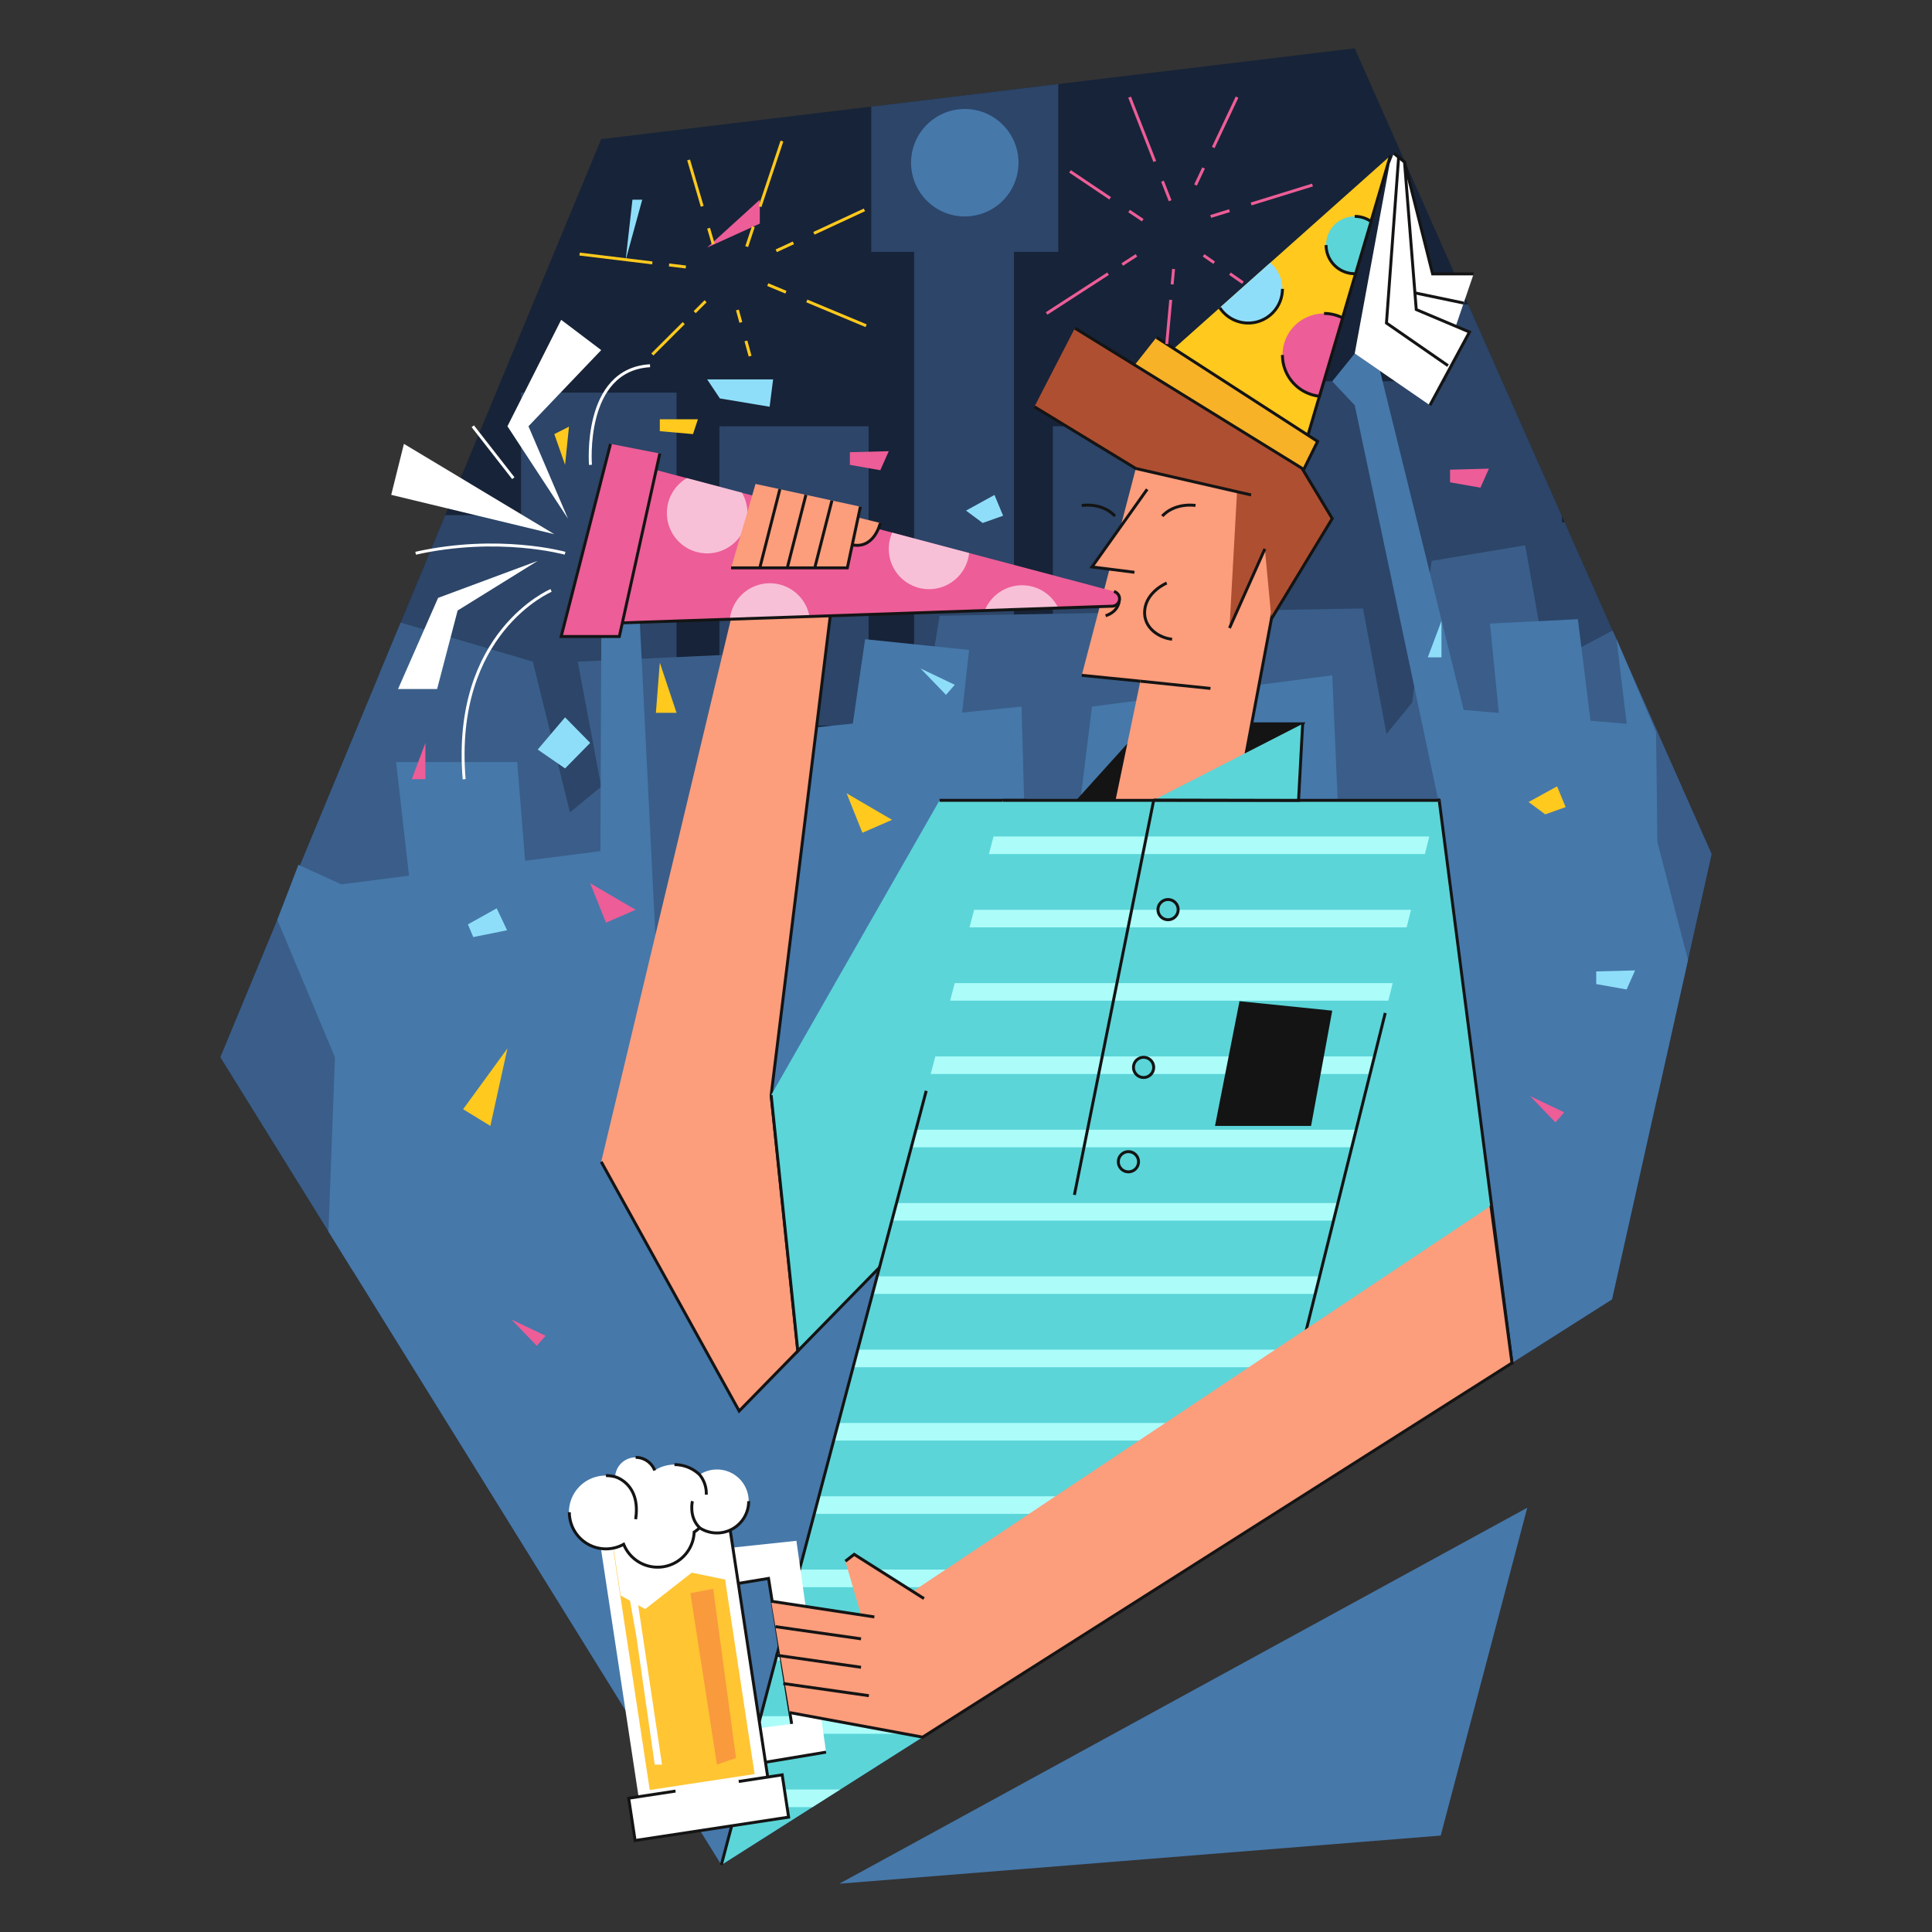 <svg viewBox="0 0 1000 1000" xmlns="http://www.w3.org/2000/svg" xmlns:xlink="http://www.w3.org/1999/xlink"><rect x="0" y="0" width="1000" height="1000" fill="#333333" stroke="none"/><clipPath id="a"><path d="m519.21 414.26-145.85 551.03 279.77-177.62 91.8-373.41z"/></clipPath><path d="m701.2 25 184.77 417.06-51.56 230.53-461.05 292.7-259.33-418.07 197.15-475.21z" fill="#172338"/><g fill="#2c4568"><path d="m473.14 368.97h51.7v-238.61h22.94v-86.87l-96.83 11.68v75.19h22.19z"/><path d="m269.7 266.63h-39.26l-33.53 80.82v109.7h80.47v-21.78h72.8v-232.18h-80.48z"/><path d="m372.37 220.63h77.22v154.97h-77.22z"/><path d="m544.95 220.63h48.15v154.97h-48.15z"/><path d="m840.98 340.51-31.09-70.18h-1.42v-3.2l-48.53-109.54h-11.77v39.75h-76.75v72.99h-46.85v132.2h123.6 22.6 11.83 25.87 32.51z"/></g><path d="m849.07 582.78 8.94-15.68 27.96-125.04-51.26-115.71-34.17 18.15-11.12-62.25-48.41 8.05-10.11 73.41-13.27 16.17-12.13-64.94-219.19 3.77-13.36 83.42-46.79 55.61-39.29-119.31-87.82 4.04 12.13 64.71-16.17 13.27-19.21-77.98-68.44-20.22-93.33 224.96 68.75 110.84z" fill="#3a5e89"/><path d="m373.36 965.29 461.05-292.7 39.29-175.66-15.84-61.1-.7-56.99-20.46-47.99 5.29 43.8-18.78-1.6-6.49-52.56-45.5 2.27 4.56 46.26-18.19-1.55-43.27-175.46-13.12-9.03-11.63 14.41 11.63 12.38 43.26 204.46-8.63 109.22-38.17 12.09-8.09-185.99-124.36 16.18-29.82 240.84-6.64-240.84-30.75 3.1 3.6-32.42-53.83-5.56-6.35 43.68-43.06 4.34-19.94 197.16-24.94 20.05-11.96-65.79-12.52-252.19-17.68 31.36-.54 131.09-38.99 5-4.08-51.1h-62.69l6.69 58.8-35 4.49-22.24-10.11-10.92 28.43 29.83 71.18-3.37 90.23z" fill="#4678aa"/><path d="m558.01 414.26 35.77-39.61h80.47l-33.59 46.18z" fill="#141414" stroke="#141414" stroke-miterlimit="10" stroke-width="1.52"/><path d="m590.24 233.53-30.33 116.02 30.33 3.03-15.17 72.8 68.25-26.54 28.81-153.18z" fill="#fc9d7c"/><g stroke="#141414" stroke-miterlimit="10" stroke-width="1.52"><path d="m575.07 425.38 68.25-26.54 28.81-153.18-81.89-12.13" fill="none"/><path d="m559.91 349.55 30.33 3.03" fill="none"/><path d="m593.78 253.25-28.57 40.19 21.99 2.78" fill="#fc9d7c"/></g><path d="m603.89 183.74 115.76-103.13-43.98 149.13z" fill="#ffc91d"/><path d="m719.65 80.61-43.98 149.13" fill="none" stroke="#141414" stroke-miterlimit="10" stroke-width="1.52"/><path d="m582.65 194.86 15.93-20.22 83.41 53.84-10.87 21.99z" fill="#f7b228"/><path d="m598.58 174.64 83.41 53.84-10.87 21.99-88.47-55.61" fill="none" stroke="#141414" stroke-miterlimit="10" stroke-width="1.52"/><path d="m640.28 254.51-52.39-12.02-52.5-31.96 20.98-40.69 117.53 72.54 15.67 26.03-31.48 51.9-3.4-36.23-18.31 41z" fill="#af4f31"/><g fill="none" stroke="#141414" stroke-miterlimit="10" stroke-width="1.52"><path d="m647.57 256.18-59.68-13.69-52.5-31.96"/><path d="m636.38 325.08 18.31-40.99"/><path d="m556.37 169.84 117.53 72.54 15.67 26.03-31.48 51.9"/></g><path d="m726.98 83.89 14.54 57.89h21.23l-10.43 30.52-25.34-3.22-4.61-78.49 1.56-9.19z" fill="#fff"/><path d="m726.98 169.08-4.61-78.49 1.56-9.19 3.05 2.49 14.54 57.89h21.23" fill="none" stroke="#141414" stroke-miterlimit="10" stroke-width="1.52"/><path d="m721.42 79.34 5.56 4.55 6.07 76.34 27.55 11.63-20.47 37.91-38.93-26.79 18.07-98.14z" fill="#fff"/><path d="m721.42 79.34 5.56 4.55 6.07 76.34 27.55 11.63-20.47 37.91" fill="none" stroke="#141414" stroke-miterlimit="10" stroke-width="1.52"/><path d="m590.24 352.58 36.3 3.75" fill="#fff" stroke="#141414" stroke-miterlimit="10" stroke-width="1.52"/><path d="m434.03 284.08h-47.02l-75.83 317.24 71.41 129.02 30.36-31.07-13.8-132.44z" fill="#fc9d7c"/><g fill="none" stroke="#141414" stroke-miterlimit="10" stroke-width="1.52"><path d="m311.18 601.32 71.41 129.02 30.36-31.07-13.8-132.44 34.88-282.75h-47.02"/><path d="m603.89 301.78s-10.37 4.3-11.38 13.9 8.09 14.66 14.16 15.17"/><path d="m601.61 267.15s5.31-6.82 17.19-5.56"/><path d="m577.09 267.15s-5.3-6.82-17.18-5.56"/></g><path d="m576.58 306.12-247-65.51-18.45 82.15 264.52-9a3.94 3.94 0 0 0 3.57-2.59 3.88 3.88 0 0 0 -2.64-5.05z" fill="#ed5d97"/><g fill="#fff" opacity=".61"><path d="m345.18 265.52a20.85 20.85 0 1 0 38.82-10.52l-28.43-7.54a20.79 20.79 0 0 0 -10.39 18.06z"/><path d="m377.75 320.49 41.22-1.4a20.83 20.83 0 0 0 -41.22 1.4z"/><path d="m461.81 275.68a20.84 20.84 0 1 0 39.79 10.55z"/><path d="m509.71 316 38.07-1.3a20.82 20.82 0 0 0 -38.07 1.3z"/></g><path d="m329.63 240.61-18.45 82.15 264.52-9a3.94 3.94 0 0 0 3.57-2.59 3.88 3.88 0 0 0 -2.69-5" fill="none" stroke="#141414" stroke-miterlimit="10" stroke-width="1.52"/><path d="m579.27 311.16s-.15 5.28-7 7.55" fill="none" stroke="#141414" stroke-miterlimit="10" stroke-width="1.52"/><path d="m694.9 164.55a21.47 21.47 0 1 0 -12 40.54z" fill="#ed5d97"/><path d="m663.79 183.74a21.49 21.49 0 0 0 19.15 21.35l12-40.54a21.32 21.32 0 0 0 -9.62-2.3" fill="none" stroke="#141414" stroke-miterlimit="10" stroke-width="1.52"/><path d="m646.1 167.21a17.69 17.69 0 0 0 11.39-31.21l-26.14 23.29a17.68 17.68 0 0 0 14.75 7.92z" fill="#8fdef9"/><path d="m631.35 159.28a17.69 17.69 0 0 0 32.44-9.77" fill="none" stroke="#141414" stroke-miterlimit="10" stroke-width="1.52"/><path d="m530.59 414.26h-44.28l-87.16 152.57 13.8 132.44 112.07-114.65z" fill="#5bd5d8"/><path d="m399.15 566.83 13.8 132.44 112.07-114.65 5.57-170.36h-44.28" fill="none" stroke="#141414" stroke-miterlimit="10" stroke-width="1.52"/><g clip-path="url(#a)"><path d="m519.21 414.26-145.85 551.03 279.77-177.62 91.8-373.41z" fill="#5bd5d8"/><g fill="#acfcfa"><path d="m345.86 432.96h511.3v9.1h-511.3z"/><path d="m345.86 470.91h511.3v9.1h-511.3z"/><path d="m345.86 508.85h511.3v9.1h-511.3z"/><path d="m345.86 546.8h511.3v9.1h-511.3z"/><path d="m345.86 584.74h511.3v9.1h-511.3z"/><path d="m345.86 622.69h511.3v9.1h-511.3z"/><path d="m345.86 660.63h511.3v9.1h-511.3z"/><path d="m345.86 698.58h511.3v9.1h-511.3z"/><path d="m345.86 736.52h511.3v9.1h-511.3z"/><path d="m345.86 774.47h511.3v9.1h-511.3z"/><path d="m345.86 812.41h511.3v9.1h-511.3z"/><path d="m345.86 850.36h511.3v9.1h-511.3z"/><path d="m345.86 888.3h511.3v9.1h-511.3z"/><path d="m345.86 926.25h511.3v9.1h-511.3z"/></g></g><path d="m701.2 112a14.81 14.81 0 0 0 0 29.62h.46l8-27a14.74 14.74 0 0 0 -8.46-2.62z" fill="#5bd5d8"/><g fill="none" stroke="#141414" stroke-miterlimit="10" stroke-width="1.52"><path d="m686.39 126.85a14.81 14.81 0 0 0 14.81 14.81h.46l8-27a14.74 14.74 0 0 0 -8.46-2.66"/><path d="m723.93 81.4-6.3 85.81 31.85 22.05"/><path d="m732.36 151.6 25.23 5.27"/><path d="m479.41 564.61-106.05 400.68"/><path d="m744.93 414.26h-225.72"/></g><path d="m597.16 414.11 77.09-39.46-2.12 39.61z" fill="#5bd5d8"/><g stroke="#141414" stroke-miterlimit="10" stroke-width="1.52"><path d="m674.25 374.65-2.12 39.61-74.97-.15" fill="none"/><g fill="#5bd5d8"><path d="m556.11 618.49 41.05-204.38"/><circle cx="604.58" cy="470.82" r="5.24"/><circle cx="591.92" cy="552.48" r="5.24"/></g></g><path d="m441.23 267.15 14.41 3.54s-3.22 14.6-15.74 11 1.33-14.54 1.33-14.54z" fill="#fc9d7c"/><path d="m455.64 270.69s-3.22 14.6-15.74 11" fill="none" stroke="#141414" stroke-miterlimit="10" stroke-width="1.52"/><path d="m782.59 705.48-37.66-291.22a.24.24 0 0 0 -.47 0l-76.12 305.34z" fill="#5bd5d8"/><path d="m717 524.31-48.66 195.29 114.25-14.12-37.66-291.22a.24.24 0 0 0 -.47 0" fill="none" stroke="#141414" stroke-miterlimit="10" stroke-width="1.52"/><circle cx="584.07" cy="601.32" fill="#5bd5d8" r="5.24" stroke="#141414" stroke-miterlimit="10" stroke-width="1.52"/><path d="m375.64 820.64 22.15-3.65 11.97 75.31-25.02 3.23 4.17 17.82 38.66-6.45-15.34-109.38-41.14 4.36z" fill="#fff"/><path d="m384.74 895.53 4.17 17.82 38.66-6.45" fill="none" stroke="#141414" stroke-miterlimit="10" stroke-width="1.52"/><path d="m371.09 801.88 4.55 18.76 22.15-3.65 11.97 75.31" fill="none" stroke="#141414" stroke-miterlimit="10" stroke-width="1.52"/><path d="m321.17 792.56h67.37v143.32h-67.37z" fill="#fff" transform="matrix(.989 -.15 .15 .989 -125.89 63.17)"/><path d="m326.04 787.63h54.88v135.06h-54.88z" fill="#ffc533" transform="matrix(.989 -.15 .15 .989 -124.55 62.86)"/><path d="m375.52 817.61-17.48-3.6-24.1 18.85-12.67-7-5.07-33.33 54.26-8.25z" fill="#fff"/><path d="m310.78 798.44 66.61-10.13 21.54 141.69-66.6 10.13" fill="none" stroke="#141414" stroke-miterlimit="10" stroke-width="1.52"/><path d="m326.6 924.58h80.38v22.14h-80.38z" fill="#fff" transform="matrix(.989 -.15 .15 .989 -136.5 65.78)"/><path d="m382.35 922.09 22.51-3.43 3.33 21.89-79.46 12.09-3.33-21.89 24.25-3.69" fill="none" stroke="#141414" stroke-miterlimit="10" stroke-width="1.52"/><path d="m782.59 705.49-305.03 193.65-68.81-12.71-9.6-57.63 46.5 7.07-8.08-27.8 4.55-3.54 30.33 19.21 299.27-199.69z" fill="#fc9d7c"/><g fill="none" stroke="#141414" stroke-miterlimit="10" stroke-width="1.52"><path d="m437.57 808.07 4.55-3.54 36.13 22.88"/><path d="m399.15 828.8 53.4 8.12"/><path d="m408.75 886.43 68.81 12.71 305.03-193.65-10.87-81.44"/></g><path d="m391.06 250.47-12.64 43.47h60.16l6.76-31.69z" fill="#fc9d7c"/><path d="m378.42 293.94h60.16l6.76-31.69" fill="none" stroke="#141414" stroke-miterlimit="10" stroke-width="1.52"/><path d="m341.52 234.73-20.96 94.73h-30.1l25.53-99.72z" fill="#ed5d97"/><g fill="none" stroke="#141414" stroke-miterlimit="10" stroke-width="1.52"><path d="m341.52 234.73-20.96 94.73h-30.1l25.53-99.72"/><path d="m401.34 841.95 44.32 6.31"/><path d="m401.34 856.67 44.32 6.31"/><path d="m405.41 871.39 44.32 6.3"/><path d="m403.66 253.2-10.39 40.74"/><path d="m417.14 256.13-9.65 37.81"/><path d="m430.61 259.06-8.9 34.88"/></g><path d="m371.09 760.61a16.32 16.32 0 0 0 -9 2.68 18.87 18.87 0 0 0 -23.24-2.2 10.6 10.6 0 0 0 -20.46 3.31 19 19 0 1 0 4.39 34.92 18.94 18.94 0 0 0 36.52-6.32 19.48 19.48 0 0 0 2.82-2.21 16.43 16.43 0 1 0 9-30.19z" fill="#fff"/><g fill="none" stroke="#141414" stroke-miterlimit="10" stroke-width="1.52"><path d="m313.65 763.77a18.79 18.79 0 0 1 4.77.63s13.41 3.52 10.58 21.93"/><path d="m338.88 761.09a10.61 10.61 0 0 0 -9.88-6.76"/><path d="m349.1 758.08a18.87 18.87 0 0 1 13 5.21 15.27 15.27 0 0 1 3.47 10.34"/><path d="m294.69 782.73a18.94 18.94 0 0 0 28.12 16.59 18.94 18.94 0 0 0 36.49-6.32 19.48 19.48 0 0 0 2.82-2.21 16.42 16.42 0 0 0 25.4-13.79"/><path d="m358.39 777s-2 8.18 3.73 13.76"/></g><path d="m357.35 824.63 13.74 88.72 9.86-3.42-11.8-87.58z" fill="#f99a3d"/><path d="m329.39 847.09 9.49 66.26h3.77l-13.26-88.72h-3.99z" fill="#fff"/><path d="m641.56 518.22-12.68 64.56h49.73l10.96-59.67z" fill="#141414"/><circle cx="499.37" cy="84.22" fill="#4678aa" r="27.81"/><g fill="#fff"><path d="m294.01 268.5-31.36-47.87 27.81-55.09 20.72 15.67-37.64 39.42z"/><path d="m286.92 276.5-77.85-46.76-6.58 26.39z"/><path d="m278.32 290.3-51.56 19.16-20.73 47.17h20.22l10.62-40.63z"/></g><g fill="none" stroke="#fff" stroke-miterlimit="10" stroke-width="1.52"><path d="m292.48 286.36s-34.38-9.61-77.35 0"/><path d="m285.24 305.6s-51.33 21.73-45 97.72"/><path d="m305.62 240.61s-4-49.29 30.84-51.31"/><path d="m244.71 220.63 20.98 26.87"/></g><g fill="#8fdef9"><path d="m366.03 196.38h34.13l-1.8 14.15-25.75-4.3z"/><path d="m292.48 371.29-14.16 16.68 14.16 9.77 13-13.23z"/><path d="m500 264.29 14.74-8.11 4.47 10.75-10.58 3.76z"/></g><path d="m791.19 415.12 14.74-8.11 4.46 10.74-10.58 3.76z" fill="#ffc91d"/><path d="m476.49 346.01 17.7 8.45-4.55 5.2z" fill="#8fdef9"/><path d="m264.69 682.95 17.7 8.44-4.55 5.21z" fill="#ed5d97"/><path d="m791.95 567.31 17.69 8.44-4.55 5.21z" fill="#ed5d97"/><path d="m257.09 470.15-14.91 8.31 2.78 6.57 17.51-3.53z" fill="#8fdef9"/><path d="m220.19 384.51-7.08 18.81h7.08z" fill="#ed5d97"/><path d="m746.1 321.44-7.08 18.81h7.08z" fill="#8fdef9"/><path d="m439.9 234.06 20.13-.53-4.39 9.86-15.74-2.78z" fill="#ed5d97"/><path d="m826.2 502.81 20.12-.53-4.39 9.86-15.73-2.78z" fill="#8fdef9"/><path d="m750.54 243.1 20.12-.53-4.38 9.86-15.74-2.79z" fill="#ed5d97"/><g fill="#ffc91d"><path d="m341.52 217.02h19.71l-2.53 7.67-17.18-1.52z"/><path d="m292.48 240.61-5.56-15.92 7.58-3.84z"/><path d="m341.52 342.98-2.03 25.99h10.69z"/></g><path d="m366.03 128.13 27.24-24.77v12.38z" fill="#ed5d97"/><path d="m323.82 134.7 3.54-31.34h5.06z" fill="#8fdef9"/><path d="m262.65 542.66-22.94 31.47 14.1 8.65z" fill="#ffc91d"/><path d="m305.48 457.15 8.17 20.44 15.35-6.69z" fill="#ed5d97"/><path d="m438.2 410.61 8.17 20.44 15.36-6.7z" fill="#ffc91d"/><g fill="none" stroke-miterlimit="10" stroke-width="1.52"><g stroke="#ed5d97"><path d="m627.97 76.35 12.32-26.07"/><path d="m618.8 95.77 4.17-8.83"/><path d="m647.57 105.58 31.78-9.81"/><path d="m626.64 112.04 9.74-3.01"/><path d="m636.61 141.66 6.71 4.67"/><path d="m622.97 132.17 5.48 3.82"/><path d="m605.97 155.2-2.08 22.86"/><path d="m607.43 139.25-.73 7.96"/><path d="m573.54 141.66-31.83 20.59"/><path d="m588.22 132.17-7.35 4.75"/><path d="m574.62 102.65-20.78-13.95"/><path d="m591.48 113.97-7.07-4.74"/><path d="m597.71 83.58-13.03-33.3"/><path d="m605.66 103.9-3.96-10.12"/></g><g stroke="#ffc91d"><path d="m421.28 120.77 26.15-12.14"/><path d="m401.79 129.81 8.86-4.11"/><path d="m417.61 155.77 30.69 12.82"/><path d="m397.4 147.32 9.41 3.93"/><path d="m386.09 176.46 2.16 7.88"/><path d="m381.69 160.44 1.77 6.44"/><path d="m353.89 167.24-16.24 16.23"/><path d="m365.22 155.92-5.66 5.65"/><path d="m337.65 136.08-37.64-4.57"/><path d="m355 138.19-8.69-1.06"/><path d="m363.46 106.8-7.03-24.02"/><path d="m369.16 126.3-2.39-8.17"/><path d="m393.4 106.94 11.32-33.92"/><path d="m386.49 127.64 3.44-10.31"/></g></g><path d="m434.45 975 356.06-194.61-44.8 169.7z" fill="#4678aa"/></svg>